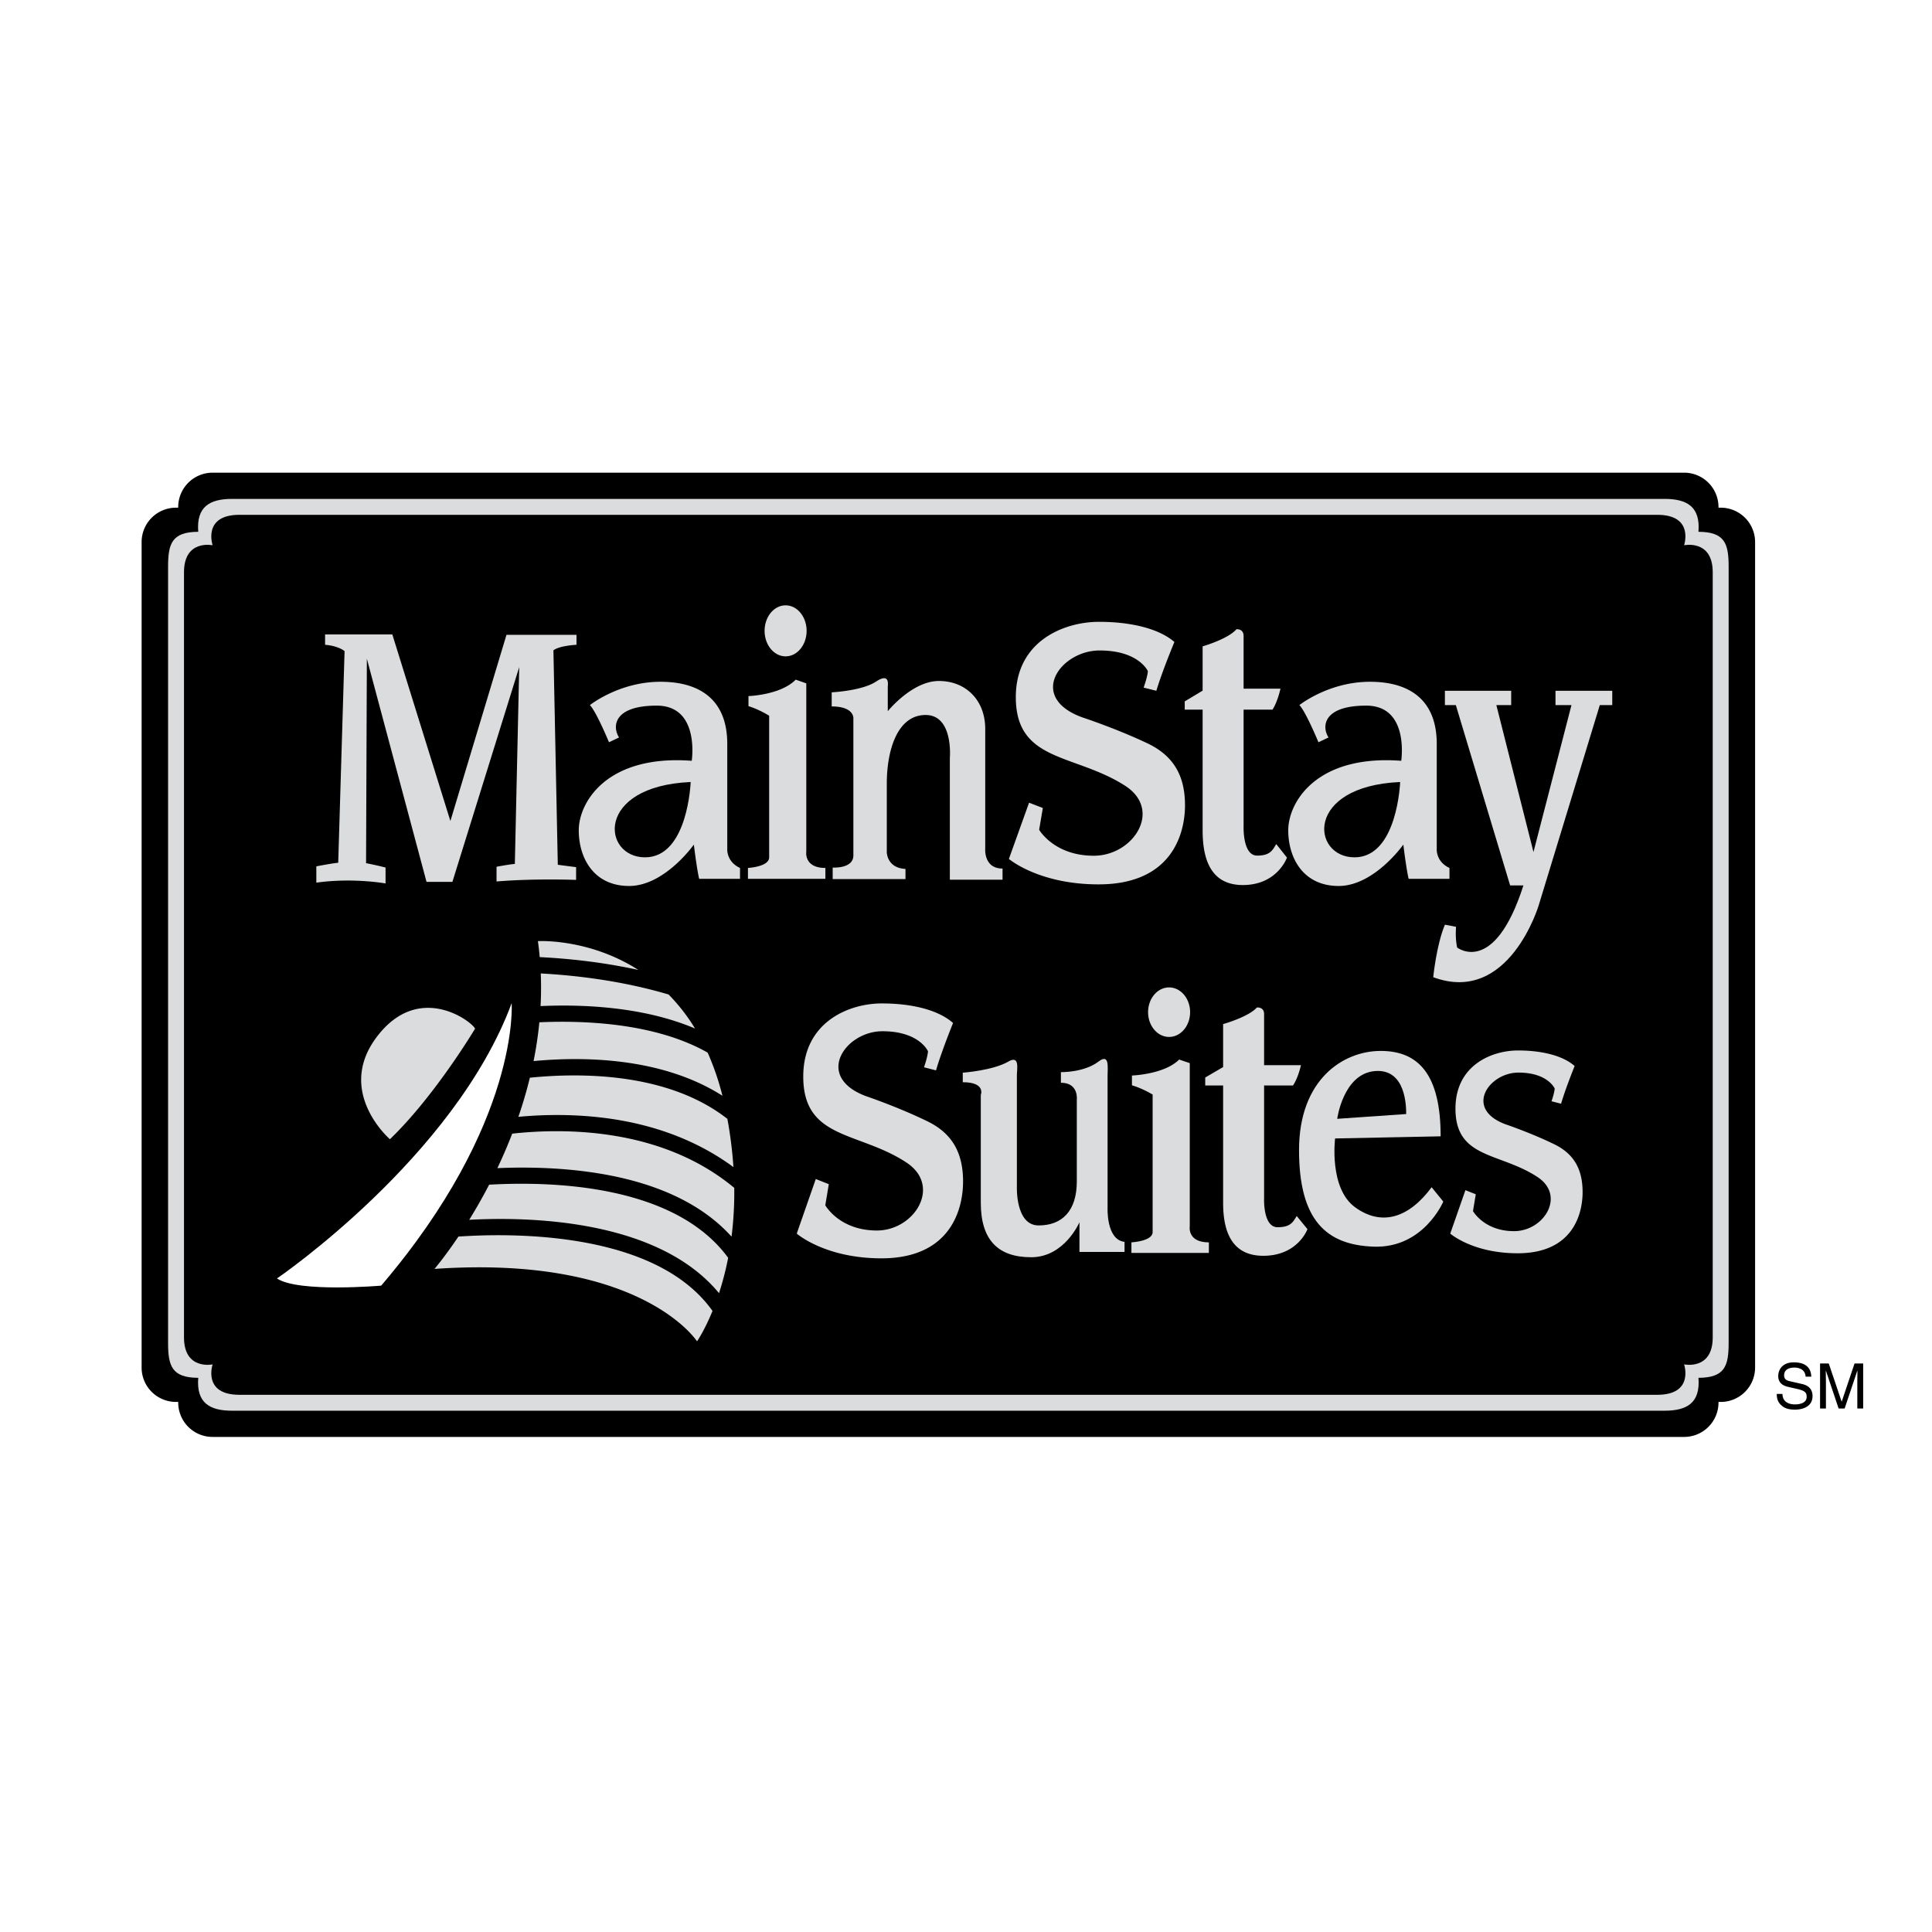 <svg xmlns="http://www.w3.org/2000/svg" width="2500" height="2500" viewBox="0 0 192.756 192.756"><g fill-rule="evenodd" clip-rule="evenodd"><path fill="#fff" d="M0 0h192.756v192.756H0V0z"/><path d="M171.678 50.652h-.223v-.063a3.431 3.431 0 0 0-3.43-3.43H21.209a3.43 3.43 0 0 0-3.429 3.43v.063h-.222a3.429 3.429 0 0 0-3.429 3.429v82.36a3.429 3.429 0 0 0 3.429 3.43h.222v.064a3.43 3.43 0 0 0 3.429 3.428h146.816a3.43 3.43 0 0 0 3.43-3.428v-.064h.223a3.429 3.429 0 0 0 3.428-3.43v-82.36a3.43 3.43 0 0 0-3.428-3.429zM180.145 137.354c-.031-.691-.609-.91-1.117-.91-.381 0-1.027.105-1.027.785 0 .381.27.504.533.566l1.285.293c.58.137 1.018.486 1.018 1.197 0 1.061-.986 1.355-1.756 1.355-.83 0-1.156-.252-1.355-.434-.383-.342-.457-.717-.457-1.135h.568c0 .811.662 1.047 1.238 1.047.438 0 1.176-.111 1.176-.754 0-.467-.219-.617-.959-.791l-.92-.211c-.295-.068-.957-.275-.957-1.055 0-.697.455-1.385 1.545-1.385 1.572 0 1.729.938 1.754 1.43h-.569v.002zM185.305 140.527v-2.652c0-.133.012-.701.012-1.121h-.012l-1.266 3.773h-.6l-1.266-3.768h-.012c0 .414.012.982.012 1.115v2.652h-.586v-4.49h.869l1.281 3.797h.014l1.277-3.797h.861v4.49h-.584v.001z"/><path d="M169.455 53.057c.207-2.521-1.17-3.282-3.377-3.282H23.156c-2.206 0-3.584.761-3.376 3.282-2.634.015-3.011 1.173-3.011 3.489v77.43c0 2.316.377 3.475 3.011 3.49-.208 2.52 1.171 3.281 3.376 3.281h142.922c2.207 0 3.584-.762 3.377-3.281 2.635-.016 3.012-1.174 3.012-3.49v-77.43c0-2.316-.377-3.474-3.012-3.489z" fill="#dbdcdd"/><path d="M170.879 133.43c0 3.305-2.857 2.695-2.857 2.695s1.035 3.035-2.676 3.035H23.889c-3.71 0-2.675-3.035-2.675-3.035s-2.857.609-2.857-2.695V57.094c0-3.304 2.857-2.695 2.857-2.695s-1.035-3.036 2.675-3.036h141.457c3.711 0 2.676 3.036 2.676 3.036s2.857-.609 2.857 2.695v76.336z"/><path d="M47.397 102.629s-3.969 6.668-8.494 11.033c0 0-5.432-4.691-1.349-10.16 4.207-5.637 9.526-1.588 9.843-.873zM53.812 101.994a38.592 38.592 0 0 1-.578 3.871c4.885-.463 12.774-.41 18.844 3.459a26.17 26.17 0 0 0-1.477-4.305c-5.217-2.958-12.304-3.226-16.789-3.025zM53.933 100.377c4.121-.184 10.242.037 15.41 2.24a18.637 18.637 0 0 0-2.638-3.396c-4.581-1.354-9.146-1.902-12.753-2.1a34.597 34.597 0 0 1-.019 3.256z" fill="#dbdcdd"/><path d="M58.621 111.363c5.7.445 10.621 2.18 14.553 5.078a42.128 42.128 0 0 0-.603-4.811c-5.956-4.666-14.739-4.611-19.706-4.107a44.415 44.415 0 0 1-1.146 3.904c1.921-.181 4.3-.269 6.902-.064zM45.736 123.373c-1.387 2.064-2.388 3.227-2.388 3.227 20.639-1.428 26.195 7.225 26.195 7.225s.731-1.043 1.544-3.033c-5.63-7.935-19.867-7.794-25.351-7.419zM63.688 96.771c-4.964-3.177-10.021-2.875-10.021-2.875.074.535.133 1.066.18 1.595 2.829.14 6.252.493 9.841 1.28z" fill="#dbdcdd"/><path d="M73.257 118.514c-7.219-6.008-16.908-5.986-22.152-5.41a49.861 49.861 0 0 1-1.483 3.443c2.53-.111 5.766-.086 9.134.377 6.379.877 11.181 3.072 14.229 6.455.187-1.477.293-3.1.272-4.865z" fill="#dbdcdd"/><path d="M71.737 129.02a29.77 29.77 0 0 0 .911-3.529c-5.331-7.295-17.514-7.656-23.845-7.295a54.42 54.42 0 0 1-1.989 3.504c6.178-.329 18.872-.009 24.923 7.32zM38.467 86.555v1.587s-3.254-.595-6.906-.079v-1.627s1.627-.317 2.183-.357l.634-21.114s-.556-.516-1.944-.635v-1.032h6.708l5.794 18.614 5.596-18.574h6.985v.993s-1.706.079-2.302.556l.437 21.392 1.826.238v1.27s-4.207-.159-7.938.159v-1.468s1.468-.278 1.826-.278l.437-19.646-6.668 21.432h-2.58L36.602 65.72l-.08 20.4c0-.001 1.075.206 1.945.435zM61.764 73.577l-1.005.477s-1.27-3.069-1.905-3.705c0 0 2.911-2.328 7.038-2.328 4.128 0 6.667 1.958 6.667 6.191V84.69s-.106 1.27 1.271 1.905v1.084h-4.075s-.211-.82-.529-3.413c0 0-2.911 4.128-6.457 4.128-3.545 0-5.026-2.805-5.026-5.557 0-2.752 2.751-7.567 11.271-6.933 0 0 .847-5.503-3.493-5.503-4.339.001-4.445 2.117-3.757 3.176zM132.549 73.577l-1.006.477s-1.27-3.069-1.904-3.705c0 0 2.91-2.328 7.037-2.328 4.129 0 6.668 1.958 6.668 6.191V84.69s-.105 1.27 1.27 1.905v1.084h-4.074s-.211-.82-.529-3.413c0 0-2.91 4.128-6.455 4.128-3.547 0-5.027-2.805-5.027-5.557 0-2.752 2.752-7.567 11.271-6.933 0 0 .846-5.503-3.492-5.503-4.341.001-4.447 2.117-3.759 3.176zM82.349 86.595v1.084h-7.726v-1.084s2.116-.106 2.116-1.058v-14.13s-1.005-.635-2.063-.953v-1.005s3.228-.106 4.71-1.641l1.058.371v16.774c0 .001-.264 1.642 1.905 1.642zM78.38 65.484c1.157 0 2.095-1.139 2.095-2.544 0-1.406-.938-2.544-2.095-2.544s-2.096 1.139-2.096 2.544c.001 1.405.939 2.544 2.096 2.544zM90.34 86.694v1.012h-7.263v-1.15s2.064.139 2.064-1.211V71.653s.08-1.171-2.163-1.171v-1.409s3.016-.139 4.425-1.071c1.409-.933 1.171.337 1.171.536v2.42s2.421-3.016 5.1-3.016 4.623 1.905 4.623 4.783v11.926s-.178 2.004 1.727 2.004v1.111h-5.258V75.621s.377-4.286-2.421-4.286-3.869 3.473-3.869 6.846v6.827c-.001-.001-.015 1.587 1.864 1.686zM100.658 85.695l2.012-5.61 1.375.529-.369 2.17s1.48 2.593 5.449 2.593 6.891-4.566 3.123-6.985c-5.027-3.228-10.9-2.328-10.9-8.837 0-5.609 4.814-7.515 8.307-7.515 3.07 0 5.928.635 7.516 2.011 0 0-1.217 2.911-1.801 4.869l-1.27-.318s.371-1.005.424-1.64c0 0-.9-2.064-4.816-2.064s-7.25 4.657-1.746 6.668c0 0 3.387 1.111 6.51 2.593 2.656 1.261 3.756 3.281 3.756 6.191 0 2.646-1.164 7.885-8.625 7.885-5.982 0-8.945-2.54-8.945-2.54zM120.609 123.949v1.053h-7.727v-1.053s2.117-.102 2.117-1.027v-13.717s-1.006-.617-2.064-.924v-.977s3.229-.104 4.711-1.594l1.057.359v16.287c0 .001-.264 1.593 1.906 1.593zM116.641 103.455c1.156 0 2.096-1.105 2.096-2.471 0-1.363-.939-2.469-2.096-2.469-1.158 0-2.096 1.105-2.096 2.469 0 1.366.937 2.471 2.096 2.471zM79.492 123.076l1.899-5.445 1.299.514-.35 2.105s1.399 2.518 5.148 2.518 6.508-4.434 2.949-6.781c-4.748-3.133-10.296-2.262-10.296-8.578 0-5.447 4.548-7.297 7.847-7.297 2.899 0 5.598.617 7.098 1.953 0 0-1.149 2.824-1.699 4.727l-1.2-.309s.35-.977.4-1.594c0 0-.85-2.002-4.549-2.002s-6.848 4.521-1.649 6.473c0 0 3.199 1.078 6.148 2.518 2.509 1.225 3.548 3.186 3.548 6.01 0 2.568-1.1 7.656-8.147 7.656-5.647-.001-8.446-2.468-8.446-2.468zM144.693 123.076l1.512-4.332 1.033.408-.277 1.676s1.113 2.004 4.096 2.004 5.178-3.527 2.346-5.396c-3.777-2.494-8.191-1.799-8.191-6.826 0-4.334 3.619-5.805 6.244-5.805 2.307 0 4.453.49 5.646 1.553 0 0-.914 2.248-1.352 3.76l-.955-.244s.277-.777.318-1.268c0 0-.676-1.594-3.619-1.594s-5.449 3.598-1.312 5.15c0 0 2.545.859 4.891 2.002 1.998.975 2.824 2.535 2.824 4.783 0 2.045-.875 6.092-6.482 6.092-4.495 0-6.722-1.963-6.722-1.963zM127.33 84.213c-.357.595-.596 1.151-1.906 1.151-1.469 0-1.35-2.937-1.35-2.937V70.798h2.885c.529-.82.793-2.09.793-2.09h-3.678v-5.252c0-.755-.713-.675-.713-.675-.873.992-3.375 1.706-3.375 1.706v4.419l-1.785 1.072v.82h1.785v12.026c0 2.46.557 5.477 4.01 5.477s4.404-2.739 4.404-2.739l-1.07-1.349zM129.373 121.322c-.357.578-.596 1.119-1.904 1.119-1.469 0-1.35-2.852-1.35-2.852V108.3h2.885c.529-.797.793-2.029.793-2.029h-3.678v-5.1c0-.732-.715-.654-.715-.654-.873.963-3.373 1.656-3.373 1.656v4.289l-1.785 1.041v.797h1.785v11.674c0 2.389.555 5.316 4.008 5.316s4.406-2.658 4.406-2.658l-1.072-1.31z" fill="#dbdcdd"/><path d="M160.854 68.92h-5.662v1.428h1.594l-3.791 14.659-3.703-14.659h1.48V68.92h-6.613v1.428h1.09l5.418 17.993h1.324c-2.912 9.103-6.615 6.191-6.615 6.191-.213-1.006-.105-2.064-.105-2.064l-1.111-.211c-.848 2.011-1.166 5.239-1.166 5.239 7.568 2.805 10.531-7.197 10.531-7.197l6.088-19.951h1.242V68.92h-.001zM112.195 123.902v1.004h-4.498v-2.963s-1.482 3.492-4.816 3.492-5.027-1.746-5.027-5.449v-10.742s.529-1.271-1.799-1.271v-.951s3.018-.213 4.551-1.111c1.166-.684.848.793.848 1.322v11.166s-.158 3.863 2.168 3.863c2.33 0 3.811-1.43 3.811-4.393v-8.15s.213-1.693-1.586-1.693v-1.057s2.297.053 3.756-1.059c1.111-.848.9.582.9 1.428v13.125s-.161 3.226 1.692 3.439zM143.734 113.371l-10.531.213s-.635 4.973 2.012 6.879c2.645 1.904 5.344 1.057 7.619-2.012l1.164 1.43s-1.959 4.664-6.932 4.498c-4.709-.16-7.461-2.594-7.461-9.633 0-7.037 4.391-9.895 8.148-9.895s5.981 2.329 5.981 8.52z" fill="#dbdcdd"/><path d="M51.048 100.088s.873 11.906-13.018 28.18c0 0-8.255.715-10.398-.715 0 0 17.701-12.065 23.416-27.465z" fill="#fff"/><path d="M68.908 78.021s-.265 7.515-4.551 7.515-5.027-7.091 4.551-7.515zM139.693 78.021s-.266 7.515-4.553 7.515c-4.285.001-5.025-7.091 4.553-7.515zM140.295 111.148l-6.881.477s.594-4.494 3.758-4.764c3.123-.263 3.123 3.6 3.123 4.287z"/></g></svg>